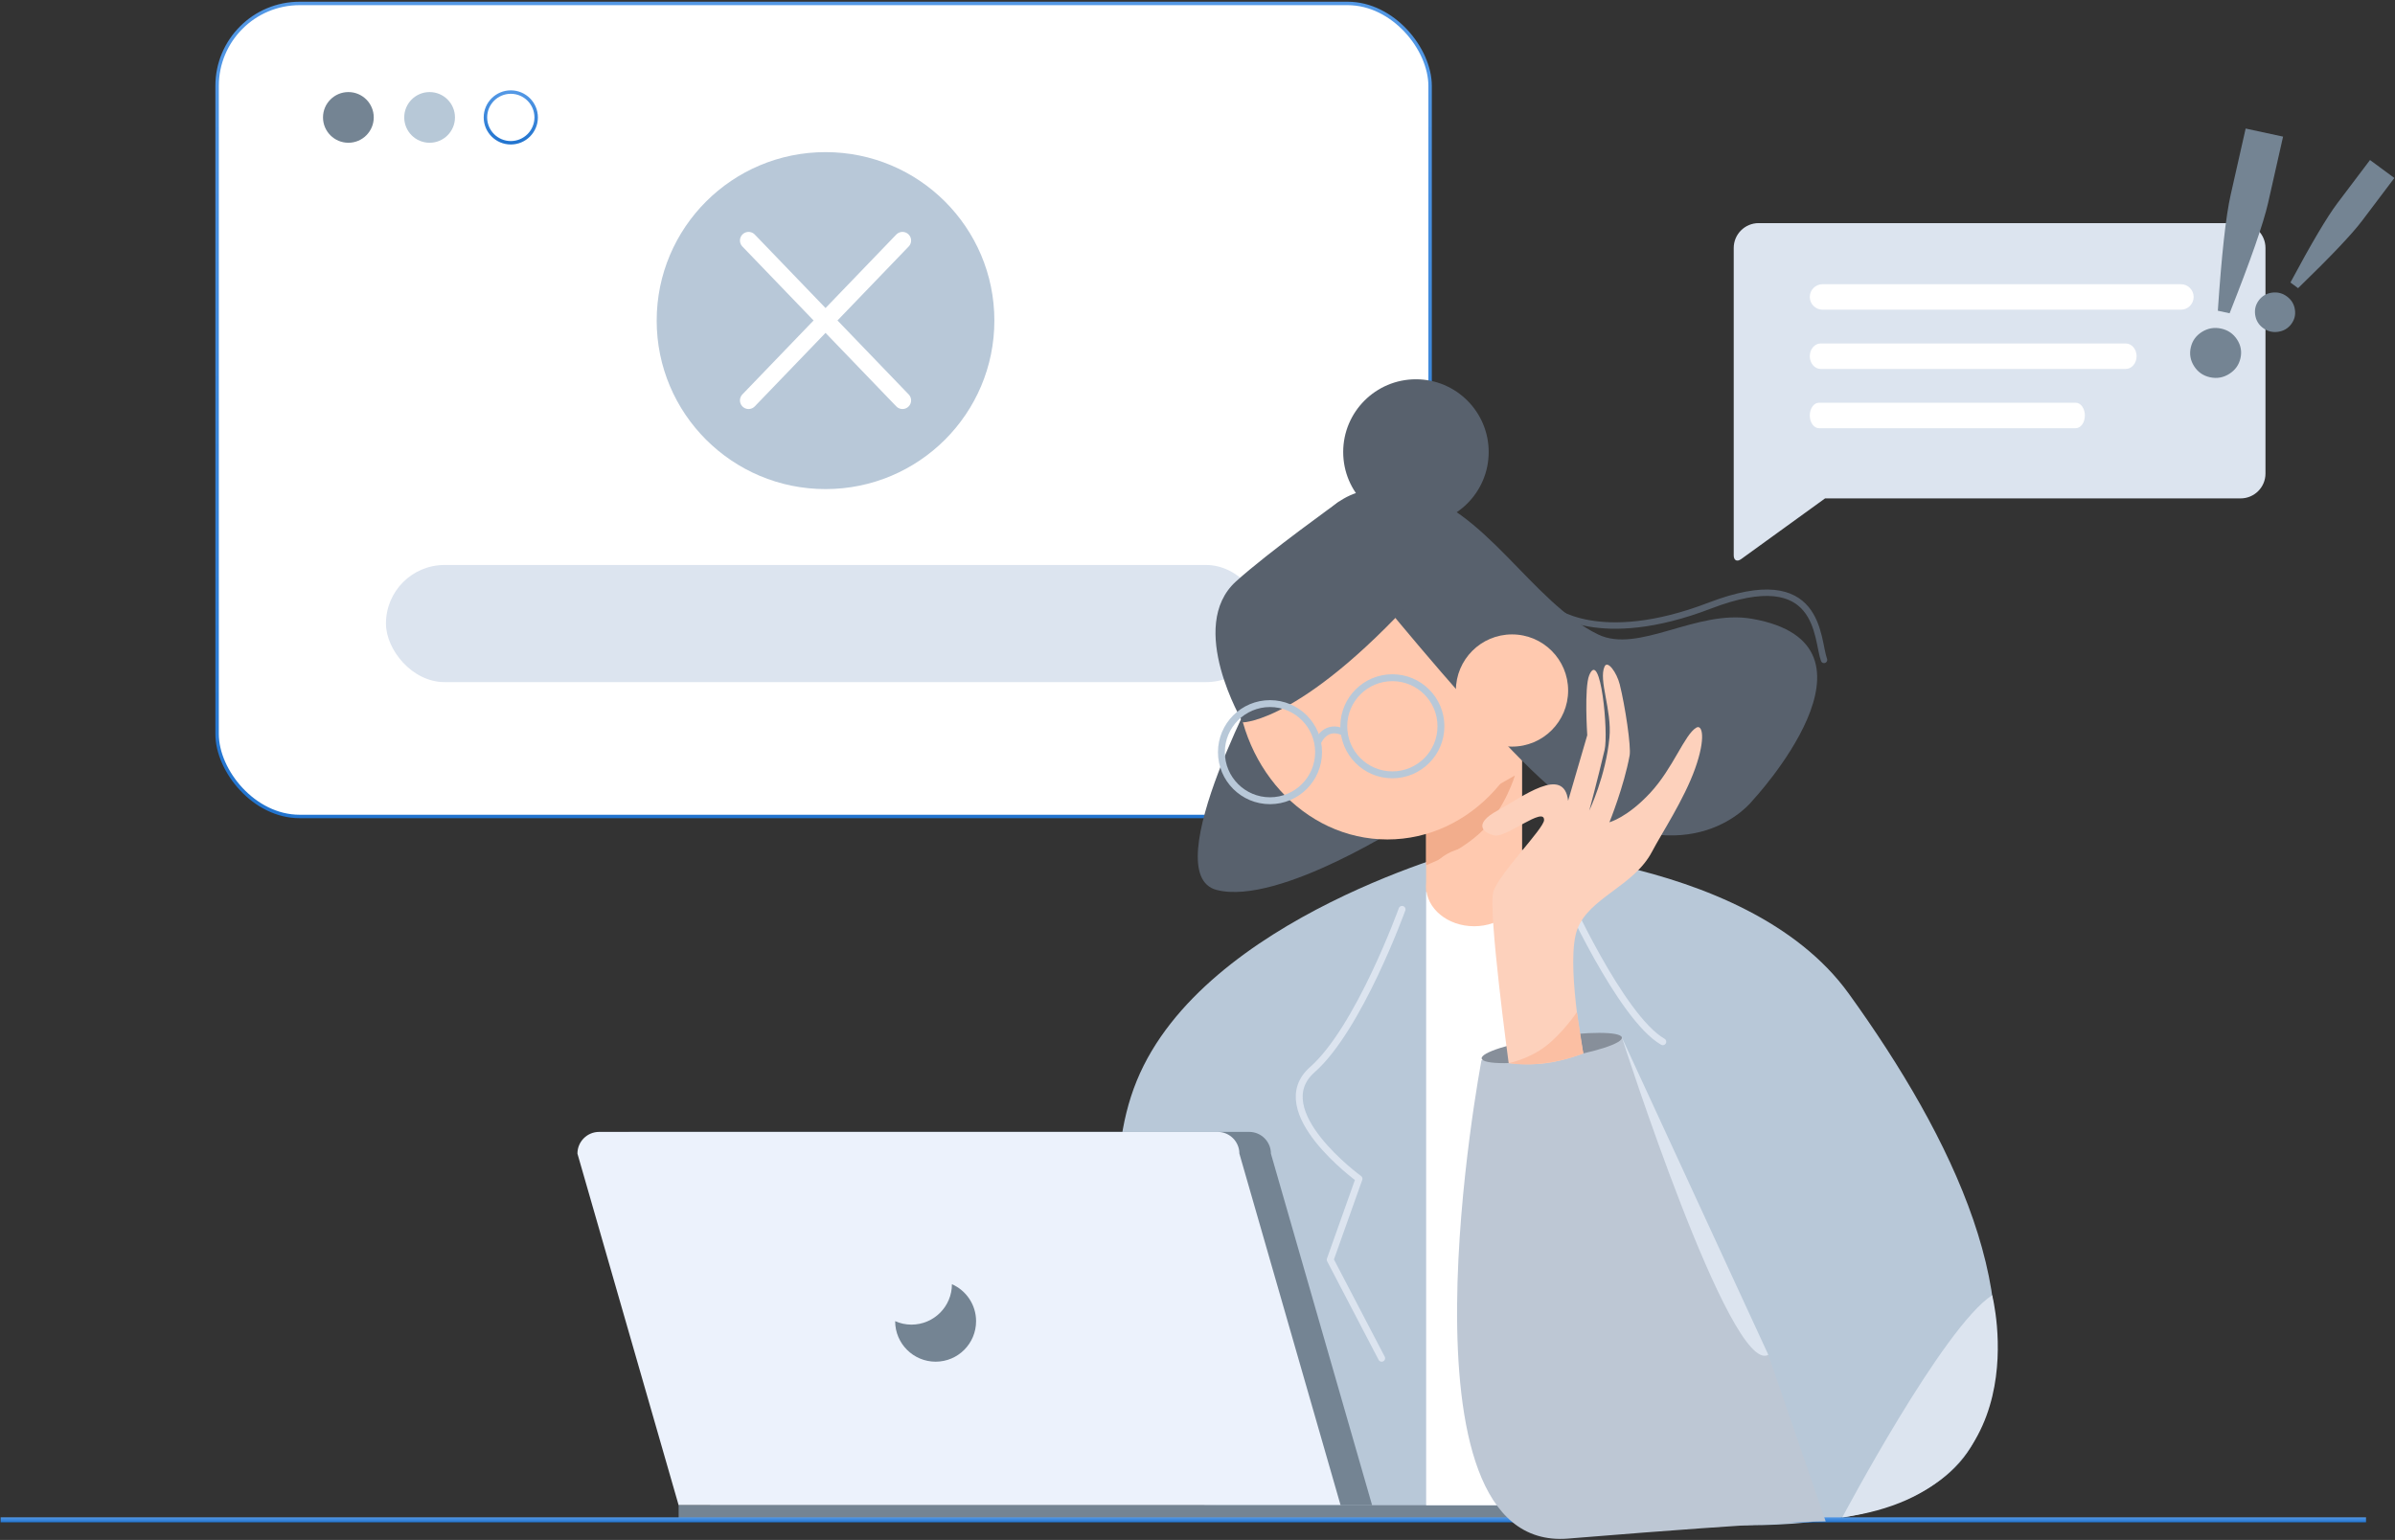 <?xml version="1.0" encoding="UTF-8"?>
<svg width="695px" height="447px" viewBox="0 0 695 447" version="1.1" xmlns="http://www.w3.org/2000/svg" xmlns:xlink="http://www.w3.org/1999/xlink">
    <rect x="0" y="0" width="695" height="447" fill="#333333" stroke="none"/>
    <!-- Generator: sketchtool 61.2 (101010) - https://sketch.com -->
    <title>CFB97B4A-BB80-4BAB-BF0B-BC73711A36D1</title>
    <desc>Created with sketchtool.</desc>
    <defs>
        <linearGradient x1="50%" y1="100%" x2="50%" y2="0%" id="linearGradient-1">
            <stop stop-color="#2274CF" offset="0%"></stop>
            <stop stop-color="#5398E5" offset="100%"></stop>
        </linearGradient>
        <linearGradient x1="50%" y1="100%" x2="50%" y2="0%" id="linearGradient-2">
            <stop stop-color="#2274CF" offset="0%"></stop>
            <stop stop-color="#5398E5" offset="100%"></stop>
        </linearGradient>
        <linearGradient x1="50%" y1="100%" x2="50%" y2="0%" id="linearGradient-3">
            <stop stop-color="#2274CF" offset="0%"></stop>
            <stop stop-color="#5398E5" offset="100%"></stop>
        </linearGradient>
    </defs>
    <g id="Dashboard" stroke="none" stroke-width="1" fill="none" fill-rule="evenodd">
        <g id="Reset-Password" transform="translate(-635, -240)">
            <g id="Group-2" transform="translate(635, 241)">
                <rect id="Rectangle" stroke="url(#linearGradient-1)" fill="#FFFFFF" fill-rule="nonzero" x="63" y="0" width="352" height="236" rx="23.94"></rect>
                <g id="forgot-password" transform="translate(0, 25)">
                    <g id="Group" transform="translate(93, 0)">
                        <ellipse id="Oval" fill="#748493" fill-rule="nonzero" cx="8.095" cy="8.082" rx="7.362" ry="7.357"></ellipse>
                        <ellipse id="Oval" fill="#B7C8D7" fill-rule="nonzero" cx="31.666" cy="8.082" rx="7.362" ry="7.357"></ellipse>
                        <ellipse id="Oval" stroke="url(#linearGradient-2)" fill="#FFFFFF" fill-rule="nonzero" cx="55.228" cy="8.082" rx="7.362" ry="7.357"></ellipse>
                        <path d="M97.563,67.063 C97.563,40.053 119.499,18.157 146.558,18.157 C173.618,18.157 195.554,40.053 195.554,67.063 C195.554,94.074 173.618,115.97 146.558,115.97 C119.499,115.97 97.563,94.074 97.563,67.063 Z" id="Path" fill="#B8C8D8" fill-rule="nonzero"></path>
                        <rect id="Rectangle" fill="#DCE4EF" fill-rule="nonzero" x="19" y="138" width="255" height="34" rx="17"></rect>
                        <line x1="124.227" y1="90.228" x2="168.89" y2="43.817" id="Path" stroke="#FFFFFF" stroke-width="5" stroke-linecap="round" stroke-linejoin="round"></line>
                        <line x1="168.89" y1="90.228" x2="124.227" y2="43.817" id="Path" stroke="#FFFFFF" stroke-width="5" stroke-linecap="round" stroke-linejoin="round"></line>
                    </g>
                    <g id="Group" transform="translate(0, 84)">
                        <path d="M329.88,203.701 C349.447,155.94 427.773,135.88 427.773,135.88 C427.773,135.88 506.305,136.544 536.5,178.438 C566.696,220.331 590.194,268.727 573.676,306.627 C557.158,344.525 470.439,330.039 470.439,330.039 L349.507,326.924 C349.507,326.924 310.313,251.463 329.88,203.701 Z" id="Path" fill="#B8C8D8" fill-rule="nonzero"></path>
                        <polygon id="Path" fill="#FFC9AF" points="413.85 105.467 441.697 105.467 441.697 148.92 413.85 148.92"></polygon>
                        <path d="M398.169,326.924 L206.078,326.924 L176.711,224.862 C176.711,221.382 179.532,218.561 183.012,218.561 L362.5,218.561 C365.98,218.561 368.802,221.382 368.802,224.862 L398.169,326.924 Z" id="Path" fill="#748493" fill-rule="nonzero"></path>
                        <path d="M389.022,326.924 L196.931,326.924 L167.564,224.862 C167.564,221.382 170.385,218.561 173.865,218.561 L353.353,218.561 C356.833,218.561 359.654,221.382 359.654,224.862 L389.022,326.924 Z" id="Path" fill="#ECF2FC" fill-rule="nonzero"></path>
                        <path d="M367.743,83.459 C367.743,83.459 334.859,143.671 353.079,148.337 C371.298,153.003 409.292,128.118 409.292,128.118 L367.743,83.459 Z" id="Path" fill="#58616D" fill-rule="nonzero"></path>
                        <path d="M413.85,129.673 L413.85,141.137 C413.85,141.137 423.983,137.386 430.423,130.879 C436.862,124.373 439.607,115.111 439.607,115.111 L413.85,129.673 Z" id="Path" fill="#F2AD8C"></path>
                        <path d="M276.237,262.771 C276.237,269.257 270.972,274.506 264.487,274.506 C262.798,274.506 261.214,274.14 259.763,273.499 C259.763,273.503 259.763,273.508 259.763,273.514 C259.763,279.999 265.027,285.263 271.512,285.263 C277.998,285.263 283.247,279.999 283.247,273.514 C283.247,268.71 280.368,264.59 276.237,262.771 Z" id="Path" fill="#748493" fill-rule="nonzero"></path>
                        <polygon id="Path" fill="#748493" fill-rule="nonzero" points="196.931 326.924 446.526 326.924 446.526 331.372 196.931 331.372"></polygon>
                        <path d="M358.692,85.291 C358.692,58.57 378.354,36.908 402.608,36.908 C426.862,36.908 446.526,58.57 446.526,85.291 C446.526,112.013 426.862,133.675 402.608,133.675 C378.354,133.675 358.692,112.013 358.692,85.291 Z" id="Path" fill="#FFC9AF"></path>
                        <path d="M382.784,42.108 C382.784,42.108 437.113,111.155 455.052,122.431 C491.13,145.107 508.52,122.431 508.52,122.431 C508.52,122.431 550.89,77.077 508.423,69.62 C492.286,66.788 475.518,79.87 463.718,74.152 C444.456,64.82 430.634,36.908 409.058,32.566 C388.7,28.47 382.784,42.108 382.784,42.108 Z" id="Path" fill="#58616D" fill-rule="nonzero"></path>
                        <path d="M422.479,90.439 C422.479,81.444 429.771,74.152 438.766,74.152 C447.763,74.152 455.052,81.444 455.052,90.439 C455.052,99.433 447.763,106.725 438.766,106.725 C429.771,106.725 422.479,99.433 422.479,90.439 Z" id="Path" fill="#FFC9AF"></path>
                        <path d="M414.689,58.783 C378.744,99.687 360.668,99.687 360.668,99.687 C360.668,99.687 344.188,71.853 358.692,58.751 C368.101,50.252 388.614,35.57 388.614,35.57 C388.614,35.57 426.231,45.648 414.689,58.783 Z" id="Path" fill="#58616D" fill-rule="nonzero"></path>
                        <path d="M389.779,21.207 C389.779,9.549 399.23,0.098 410.889,0.098 C422.547,0.098 431.998,9.549 431.998,21.207 C431.998,32.865 422.547,42.316 410.889,42.316 C399.23,42.316 389.779,32.865 389.779,21.207 Z" id="Path" fill="#58616D" fill-rule="nonzero"></path>
                        <path d="M354.439,108.333 C354.439,100.547 360.751,94.235 368.537,94.235 C376.323,94.235 382.634,100.547 382.634,108.333 C382.634,116.119 376.323,122.431 368.537,122.431 C360.751,122.431 354.439,116.119 354.439,108.333 Z" id="Path" stroke="#B8C8D8" stroke-width="2" stroke-linecap="round" stroke-linejoin="round"></path>
                        <path d="M389.948,100.818 C389.948,93.032 396.26,86.721 404.046,86.721 C411.832,86.721 418.144,93.032 418.144,100.818 C418.144,108.604 411.832,114.916 404.046,114.916 C396.26,114.916 389.948,108.604 389.948,100.818 Z" id="Path" stroke="#B8C8D8" stroke-width="2" stroke-linecap="round" stroke-linejoin="round"></path>
                        <polygon id="Path" fill="#FFFFFF" points="413.85 148.92 441.697 148.92 441.697 326.924 413.85 326.924"></polygon>
                        <path d="M453.728,148.462 C453.728,148.462 470.174,185.261 482.522,192.391" id="Path" stroke="#DCE4EF" stroke-width="2" stroke-linecap="round" stroke-linejoin="round"></path>
                        <path d="M382.634,104.963 C382.634,104.963 384.825,100.104 389.944,102.569" id="Path" stroke="#B8C8D8" stroke-width="2" stroke-linecap="round" stroke-linejoin="round"></path>
                        <polygon id="Path" fill="url(#linearGradient-3)" points="0.181 330.448 686.591 330.448 686.591 331.892 0.181 331.892"></polygon>
                        <path d="M450.324,66.777 C450.324,66.777 463.761,78.22 496.2,65.778 C528.643,53.336 527.084,75.554 529.308,81.553" id="Path" stroke="#58616D" stroke-width="1.86" stroke-linecap="round" stroke-linejoin="round"></path>
                        <path d="M413.85,147.372 C413.85,141.025 420.083,135.88 427.773,135.88 C435.463,135.88 441.697,141.025 441.697,147.372 C441.697,153.719 435.463,158.864 427.773,158.864 C420.083,158.864 413.85,153.719 413.85,147.372 Z" id="Path" fill="#FFC9AF"></path>
                        <path d="M513.151,283.276 C513.151,283.276 475.498,210.568 470.636,191.116 L429.909,197.773 C429.909,197.773 402.659,340.9 455.052,336.61 C519.058,331.372 529.794,331.627 529.794,331.627" id="Path" fill="#BDC7D4"></path>
                        <path d="M429.976,197.314 C429.505,195.592 438.225,192.808 449.453,191.096 C460.68,189.385 470.164,189.394 470.636,191.116 C471.108,192.838 462.384,195.622 451.157,197.334 C439.932,199.045 430.448,199.037 429.976,197.314 Z" id="Path" fill="#878F9A"></path>
                        <path d="M470.636,191.116 C470.636,191.116 502.145,289.448 513.151,283.276" id="Path" fill="#DCE4EF" fill-rule="nonzero"></path>
                        <path d="M406.857,153.965 C406.857,153.965 394.392,188.533 380.821,200.495 C367.249,212.457 394.363,232.171 394.363,232.171 L386.007,255.657 L400.942,284.267" id="Path" stroke="#DCE4EF" stroke-width="2" stroke-linecap="round" stroke-linejoin="round"></path>
                        <path d="M437.798,198.598 C437.798,198.598 431.773,154.196 433.337,148.92 C434.908,143.62 448.009,130.569 448.071,128.051 C448.172,123.949 437.124,133.197 433.742,132.509 C430.361,131.821 427.393,129.19 434.545,125.298 C441.697,121.406 453.829,112.013 455.052,122.431 L460.603,103.417 C460.603,103.417 459.693,89.558 461.181,85.99 C464.469,78.084 466.809,102.695 465.634,107.689 C463.516,116.676 461.181,125.298 461.181,125.298 C461.181,125.298 466.002,115.242 467.044,104.059 C467.787,96.1 463.804,87.391 465.634,83.459 C466.525,81.552 469.155,85.221 470.021,88.639 C471.576,94.812 473.364,106.712 472.901,109.273 C471.274,118.246 467.044,128.674 467.044,128.674 C467.044,128.674 472.196,127.347 478.883,120.143 C485.57,112.94 488.829,103.21 492.262,101.209 C493.971,100.211 495.097,104.128 491.896,113.113 C488.69,122.098 482.075,132.085 479.436,137.147 C474.141,147.321 461.147,150.501 457.714,159.743 C454.277,168.985 459.452,195.779 459.452,195.779 C459.452,195.779 454.046,197.907 448.635,198.611 C443.22,199.316 437.798,198.598 437.798,198.598 Z" id="Path" fill="#FDD1BC"></path>
                        <path d="M437.798,198.598 C437.798,198.598 443.4,197.529 448.351,193.831 C453.3,190.134 457.599,183.809 457.599,183.809 L459.452,195.779 C459.452,195.779 448.625,200.316 437.798,198.598 Z" id="Path" fill="#FBBFA3"></path>
                        <path d="M534.618,330.448 C534.618,330.448 563.951,275.053 578.105,265.971 C578.105,265.971 592.722,322.653 534.618,330.448 Z" id="Path" fill="#DCE4EF" fill-rule="nonzero"></path>
                    </g>
                    <g id="Group" transform="translate(503, 11)">
                        <path d="M7.342,27.765 C3.343,27.765 0.106,30.995 0.106,34.979 L0.106,100.459 L0.106,124.204 C0.106,125.667 1.056,126.16 2.248,125.301 L26.61,107.673 L147.179,107.673 C151.178,107.673 154.415,104.443 154.415,100.459 L154.415,34.979 C154.415,30.995 151.178,27.765 147.179,27.765 L7.342,27.765 Z" id="Path" fill="#DCE4EF" fill-rule="nonzero"></path>
                        <path d="M25.336,62.701 L113.859,62.701 C115.6,62.701 117.014,64.356 117.014,66.398 L117.014,66.398 C117.014,68.44 115.6,70.095 113.859,70.095 L25.336,70.095 C23.595,70.095 22.181,68.44 22.181,66.398 L22.181,66.398 C22.181,64.356 23.595,62.701 25.336,62.701 Z" id="Path" fill="#FFFFFF"></path>
                        <path d="M24.839,79.902 L99.348,79.902 C100.819,79.902 102.006,81.558 102.006,83.6 L102.006,83.6 C102.006,85.642 100.819,87.297 99.348,87.297 L24.839,87.297 C23.368,87.297 22.181,85.642 22.181,83.6 L22.181,83.6 C22.181,81.558 23.368,79.902 24.839,79.902 Z" id="Path" fill="#FFFFFF"></path>
                        <path d="M25.886,45.499 L129.865,45.499 C131.911,45.499 133.57,47.154 133.57,49.196 L133.57,49.196 C133.57,51.238 131.911,52.894 129.865,52.894 L25.886,52.894 C23.841,52.894 22.181,51.238 22.181,49.196 L22.181,49.196 C22.181,47.154 23.841,45.499 25.886,45.499 Z" id="Path" fill="#FFFFFF"></path>
                        <path d="M144.005,53.935 L140.589,53.199 C141.684,36.917 142.919,25.708 144.309,19.571 L148.66,0.314 L159.519,2.658 L155.182,21.868 C153.827,27.848 150.103,38.537 144.005,53.935 Z M141.54,58.378 C143.522,58.807 145.066,59.862 146.166,61.544 C147.261,63.226 147.594,65.038 147.155,66.979 C146.716,68.92 145.635,70.435 143.908,71.525 C142.186,72.614 140.329,72.944 138.341,72.515 C136.359,72.086 134.815,71.024 133.72,69.326 C132.625,67.628 132.297,65.809 132.736,63.868 C133.175,61.926 134.255,60.419 135.977,59.346 C137.7,58.272 139.552,57.949 141.54,58.378 Z" id="Shape" fill="#748493" fill-rule="nonzero"></path>
                        <path d="M163.875,46.647 L161.651,45.008 C167.754,33.61 172.308,25.92 175.313,21.94 L184.745,9.451 L191.817,14.668 L182.414,27.126 C179.486,31.005 173.307,37.511 163.875,46.647 Z M160.643,49.054 C161.936,50.009 162.708,51.271 162.949,52.841 C163.195,54.412 162.838,55.827 161.888,57.086 C160.937,58.345 159.664,59.087 158.062,59.314 C156.461,59.541 155.013,59.177 153.721,58.223 C152.428,57.269 151.661,56.002 151.429,54.421 C151.193,52.84 151.55,51.421 152.5,50.161 C153.45,48.902 154.719,48.165 156.311,47.948 C157.908,47.732 159.35,48.101 160.643,49.054 Z" id="Shape" fill="#748493" fill-rule="nonzero"></path>
                    </g>
                </g>
            </g>
        </g>
    </g>
</svg>